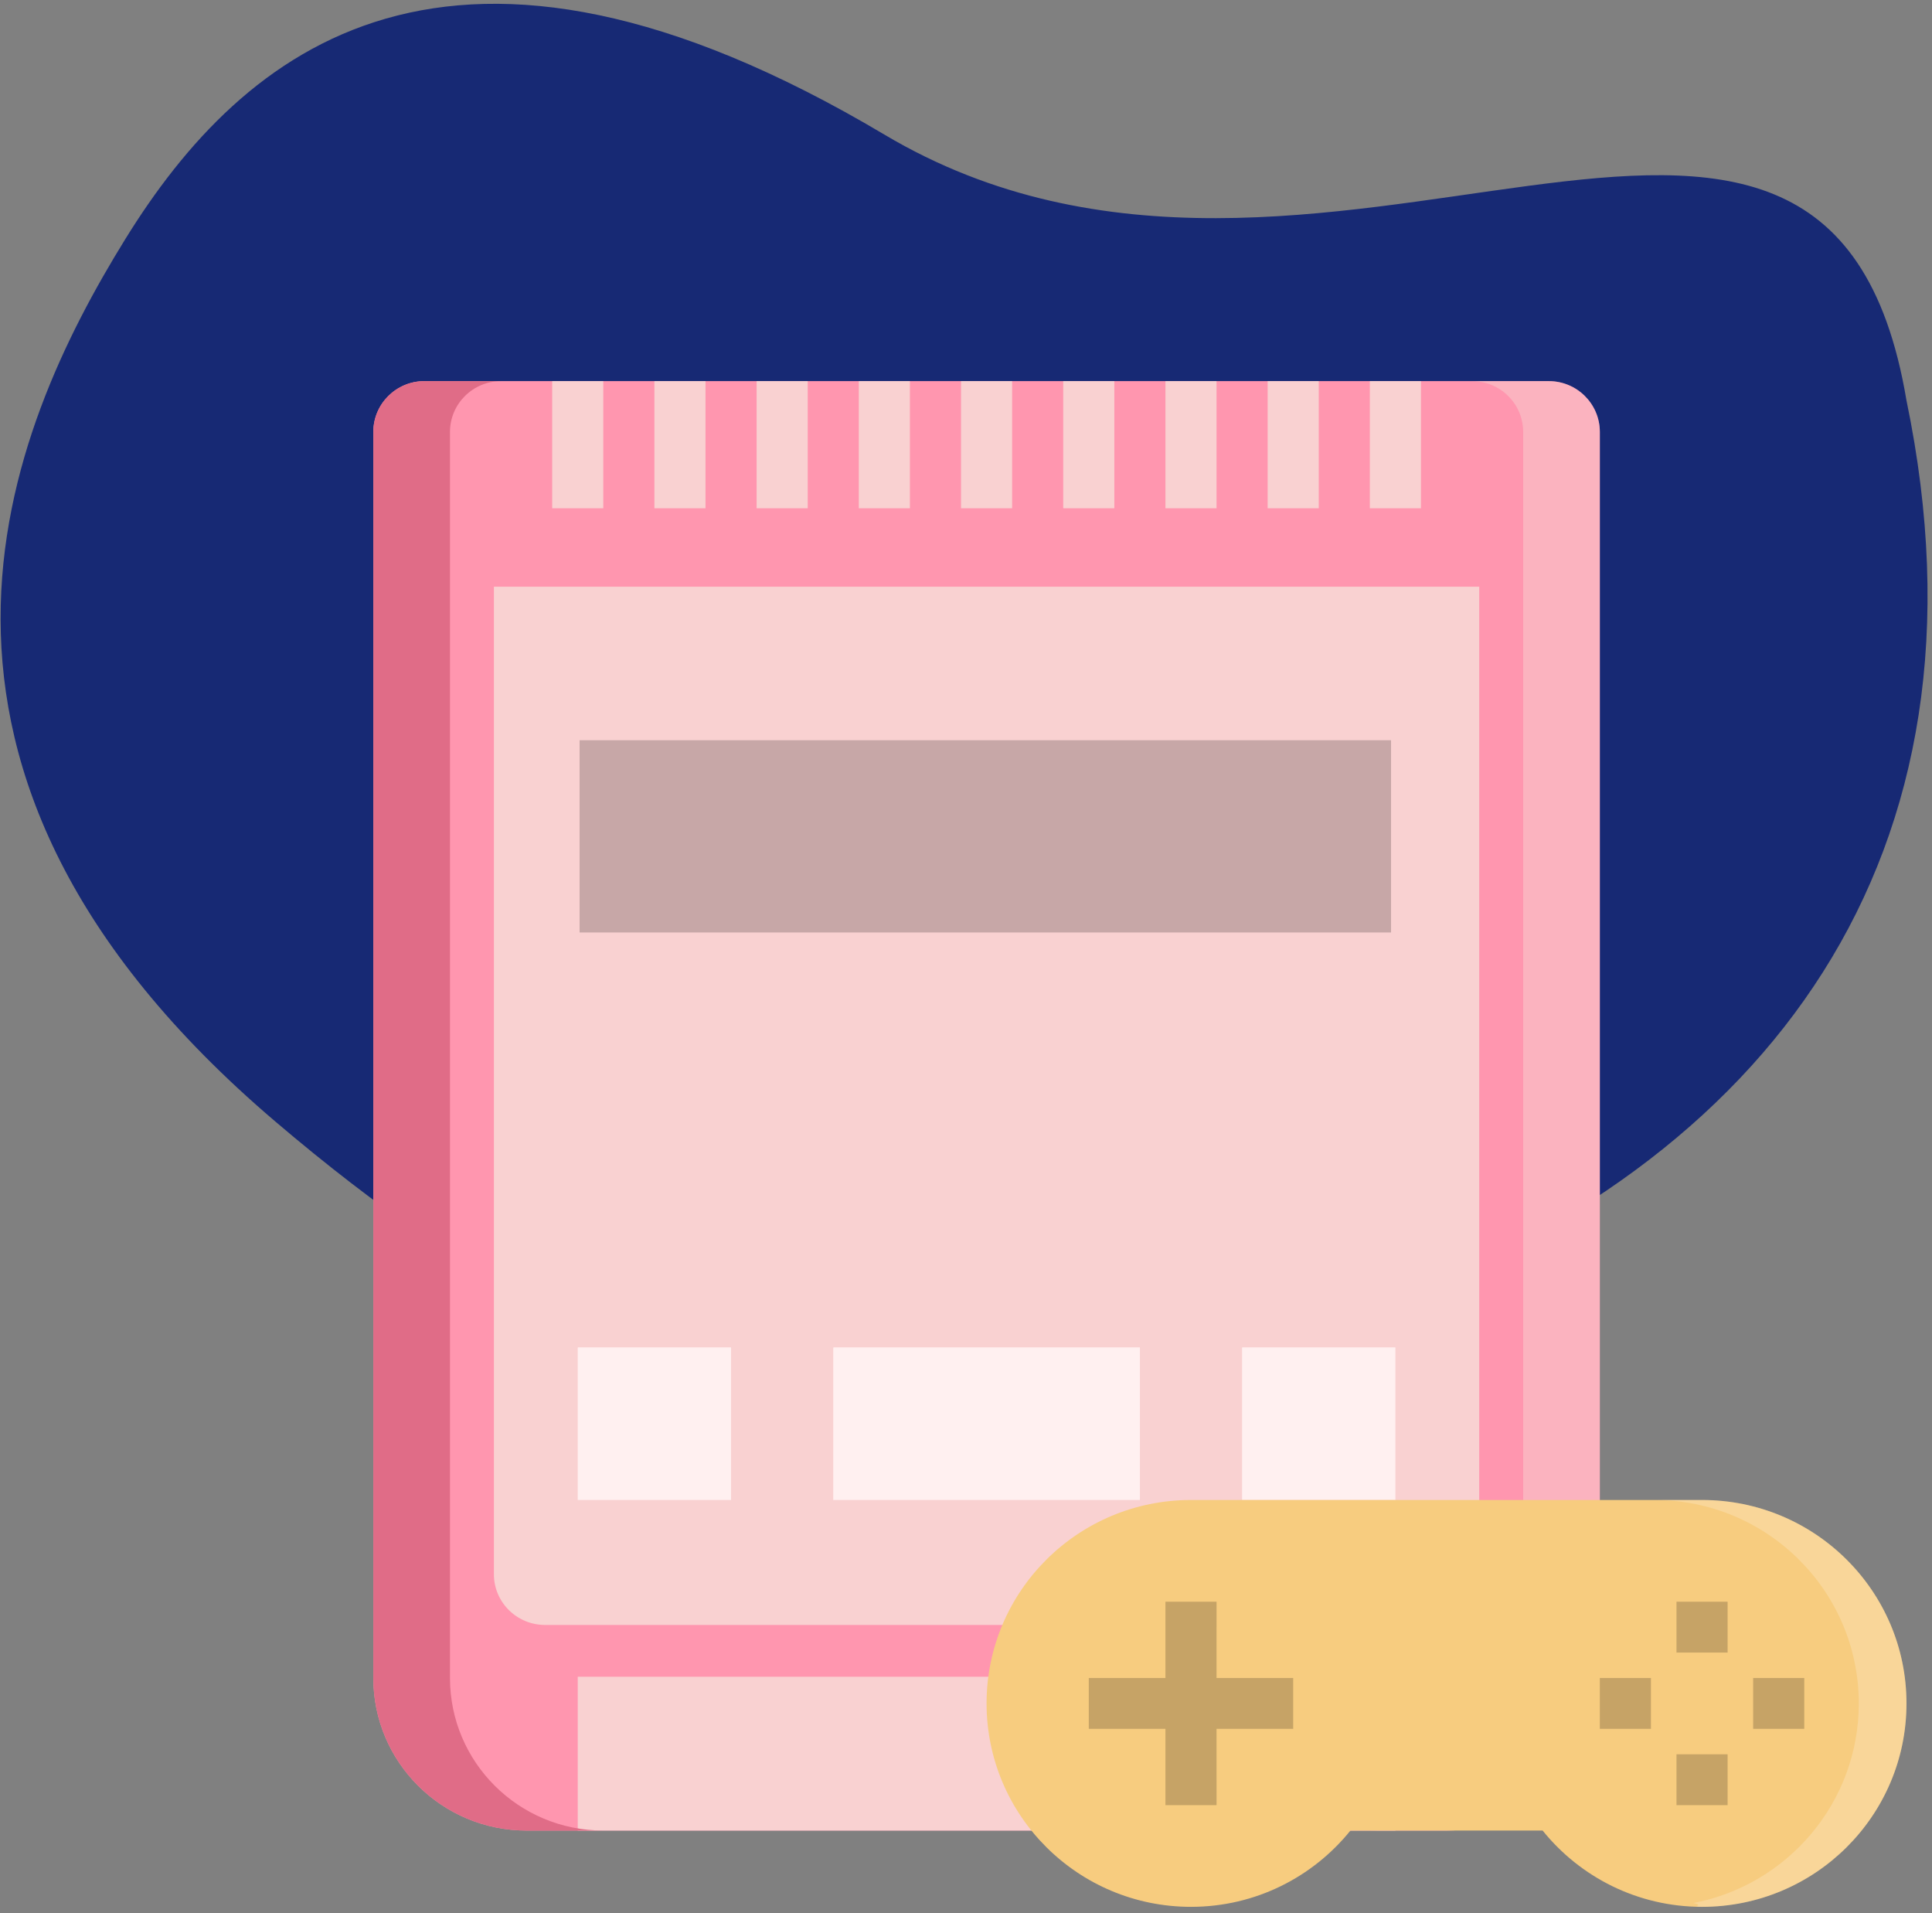 <?xml version="1.0" encoding="UTF-8"?>
<svg width="200px" height="198px" viewBox="0 0 200 198" version="1.1" xmlns="http://www.w3.org/2000/svg" xmlns:xlink="http://www.w3.org/1999/xlink">
    <rect x="0" y="0" width="200" height="198" fill="#808080" stroke="none"/>
    <title>Icon/ 1990</title>
    <g id="icons" stroke="none" stroke-width="1" fill="none" fill-rule="evenodd">
        <g transform="translate(-70, -136)" id="Group">
            <g transform="translate(70, 136)" id="Icon/-1990">
                <path d="M141.808,135.48 C100.596,150.394 71.329,152.575 28.457,116.042 C-14.415,79.509 0.772,44.489 12.962,24.761 C25.152,5.033 46.582,-12.807 91.55,13.93 C136.517,40.667 189.081,-7.827 197.356,41.437 C207.18,88.734 183.019,120.567 141.808,135.48 Z" id="Path-2" fill="#172974"></path>
                <g id="console" transform="translate(38, 38.805)">
                    <path d="M111.743,150.662 L16.517,150.662 C7.751,150.662 0.646,143.593 0.646,134.871 L0.646,5.906 C0.646,2.998 3.014,0.642 5.937,0.642 L122.324,0.642 C125.247,0.642 127.614,2.998 127.614,5.906 L127.614,134.871 C127.614,143.593 120.509,150.662 111.743,150.662 Z" id="Path" fill="#FF96AF"></path>
                    <rect id="Rectangle" fill="#F9D1D1" fill-rule="nonzero" x="21.808" y="134.742" width="84.645" height="15.92"></rect>
                    <path d="M122.324,0.642 L114.388,0.642 C117.311,0.642 119.679,2.998 119.679,5.906 L119.679,134.871 C119.679,143.593 112.574,150.662 103.808,150.662 L111.743,150.662 C120.509,150.662 127.614,143.593 127.614,134.871 L127.614,5.906 C127.614,2.998 125.247,0.642 122.324,0.642 Z" id="Path" fill="#F9D1D1" opacity="0.5"></path>
                    <path d="M8.582,134.871 L8.582,5.906 C8.582,2.998 10.949,0.642 13.872,0.642 L5.937,0.642 C3.014,0.642 0.646,2.998 0.646,5.906 L0.646,134.871 C0.646,143.593 7.751,150.662 16.517,150.662 L24.453,150.662 C15.687,150.662 8.582,143.593 8.582,134.871 Z" id="Path" fill="#E06C87"></path>
                    <path d="M109.83,129.382 L18.431,129.382 C15.502,129.382 13.13,127.036 13.13,124.14 L13.13,21.922 L115.13,21.922 L115.13,124.14 C115.13,127.036 112.758,129.382 109.83,129.382 Z" id="Path" fill="#F9D1D1"></path>
                    <rect id="Rectangle" fill="#000000" opacity="0.2" x="22" y="37.81" width="84" height="19.9"></rect>
                    <g id="Group" transform="translate(21.806, 100.655)" fill="#FFF0F0" fill-rule="nonzero">
                        <rect id="Rectangle" x="0.001" y="0" width="15.871" height="15.792"></rect>
                        <rect id="Rectangle" x="68.776" y="0" width="15.871" height="15.792"></rect>
                        <rect id="Rectangle" x="26.453" y="0" width="31.742" height="15.792"></rect>
                    </g>
                    <g id="Group" transform="translate(19.161, 0.642)" fill="#F9D1D1">
                        <rect id="Rectangle" x="0.001" y="0" width="5.29" height="13.16"></rect>
                        <rect id="Rectangle" x="10.582" y="0" width="5.29" height="13.16"></rect>
                        <rect id="Rectangle" x="21.163" y="0" width="5.29" height="13.16"></rect>
                        <rect id="Rectangle" x="31.743" y="0" width="5.29" height="13.16"></rect>
                        <rect id="Rectangle" x="42.324" y="0" width="5.29" height="13.16"></rect>
                        <rect id="Rectangle" x="52.905" y="0" width="5.29" height="13.16"></rect>
                        <rect id="Rectangle" x="63.485" y="0" width="5.29" height="13.16"></rect>
                        <rect id="Rectangle" x="74.066" y="0" width="5.29" height="13.16"></rect>
                        <rect id="Rectangle" x="84.646" y="0" width="5.29" height="13.16"></rect>
                    </g>
                    <path d="M138.195,116.447 L85.292,116.447 C73.605,116.447 64.13,125.875 64.13,137.503 C64.13,149.13 73.605,158.558 85.292,158.558 C91.971,158.558 97.917,155.471 101.797,150.662 L121.692,150.662 C125.57,155.471 131.516,158.558 138.198,158.558 C149.884,158.558 159.359,149.13 159.359,137.503 C159.359,125.875 149.881,116.447 138.195,116.447 Z" id="Path" fill="#F7CC7F" fill-rule="nonzero"></path>
                    <path d="M138.195,116.447 L133.259,116.447 C144.946,116.447 154.421,125.875 154.421,137.503 C154.421,147.759 147.049,156.292 137.291,158.166 C138.56,158.403 136.856,158.558 138.195,158.558 C149.881,158.558 159.356,149.13 159.356,137.503 C159.356,125.875 149.881,116.447 138.195,116.447 Z" id="Path" fill="#FFFFFF" fill-rule="nonzero" opacity="0.2"></path>
                    <path d="M87.937,126.975 L87.936,134.87 L95.872,134.871 L95.872,140.135 L87.936,140.134 L87.937,148.03 L82.646,148.03 L82.646,140.134 L74.711,140.135 L74.711,134.871 L82.646,134.87 L82.646,126.975 L87.937,126.975 Z M140.84,142.766 L140.84,148.03 L135.55,148.03 L135.55,142.766 L140.84,142.766 Z M132.905,134.871 L132.905,140.135 L127.614,140.135 L127.614,134.871 L132.905,134.871 Z M148.776,134.871 L148.776,140.135 L143.485,140.135 L143.485,134.871 L148.776,134.871 Z M140.84,126.975 L140.84,132.239 L135.55,132.239 L135.55,126.975 L140.84,126.975 Z" id="Combined-Shape" fill="#000000" fill-rule="nonzero" opacity="0.2"></path>
                </g>
            </g>
        </g>
    </g>
</svg>